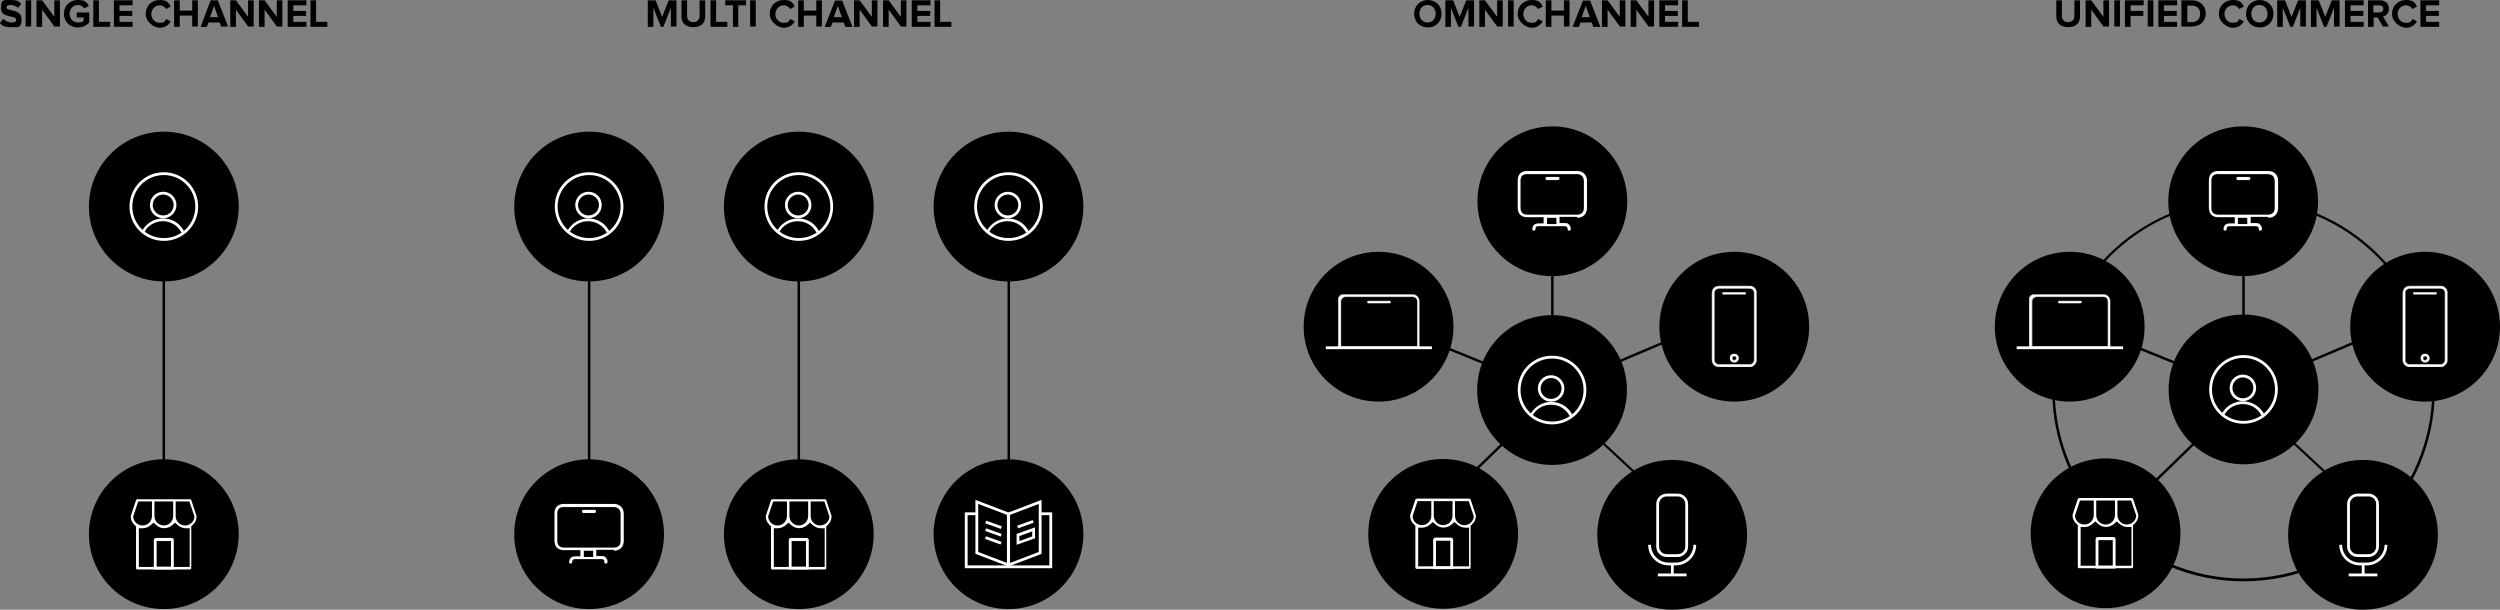 <?xml version="1.0" encoding="UTF-8"?>
<svg id="Livello_1" xmlns="http://www.w3.org/2000/svg" version="1.1" viewBox="0 0 801.2 195.4">
  <rect x="0" y="0" width="801.2" height="195.4" fill="#808080" stroke="none"/>
  <!-- Generator: Adobe Illustrator 29.5.0, SVG Export Plug-In . SVG Version: 2.1.0 Build 137)  -->
  <defs>
    <style>
      .st0 {
        fill: #fff;
      }

      .st1 {
        fill: none;
        stroke: #fff;
        stroke-miterlimit: 10;
        stroke-width: .9px;
      }
    </style>
  </defs>
  <g>
    <path d="M0,7.4l1-1.4c.6.6,1.5,1.2,2.7,1.2s1.5-.4,1.5-.9c0-1.5-4.9-.4-4.9-3.6S1.5,0,3.5,0s2.5.4,3.3,1.2l-1,1.3c-.7-.6-1.6-.9-2.5-.9s-1.2.3-1.2.8c0,1.3,4.8.4,4.8,3.6s-1.1,2.7-3.4,2.7-2.8-.5-3.6-1.3Z"/>
    <path d="M8.2,8.6V.1h1.8v8.4h-1.8Z"/>
    <path d="M17.5,8.6l-4-5.5v5.5h-1.8V.1h1.8l3.9,5.3V.1h1.8v8.4h-1.7Z"/>
    <path d="M20.5,4.4c0-2.7,2-4.4,4.5-4.4s2.8.9,3.5,1.9l-1.5.8c-.4-.6-1.1-1.1-2-1.1-1.5,0-2.7,1.2-2.7,2.8s1.1,2.8,2.7,2.8,1.4-.3,1.8-.6v-1h-2.2v-1.6h4v3.2c-.9,1-2.1,1.6-3.6,1.6-2.5,0-4.5-1.7-4.5-4.4Z"/>
    <path d="M29.9,8.6V.1h1.8v6.9h3.6v1.6h-5.4Z"/>
    <path d="M36.5,8.6V.1h6v1.6h-4.2v1.8h4.1v1.6h-4.1v1.9h4.2v1.6h-6Z"/>
    <path d="M46.7,4.4c0-2.6,2-4.4,4.5-4.4s2.9,1,3.5,2.1l-1.5.8c-.4-.7-1.1-1.2-2-1.2-1.5,0-2.7,1.2-2.7,2.8s1.1,2.8,2.7,2.8,1.6-.5,2-1.2l1.5.7c-.6,1.1-1.7,2.1-3.5,2.1s-4.5-1.8-4.5-4.4Z"/>
    <path d="M61.6,8.6v-3.6h-4v3.6h-1.8V.1h1.8v3.3h4V.1h1.8v8.4h-1.8Z"/>
    <path d="M70.9,8.6l-.5-1.4h-3.6l-.5,1.4h-2L67.5.1h2.3l3.3,8.4h-2ZM68.6,1.9l-1.3,3.6h2.6l-1.3-3.6Z"/>
    <path d="M79.6,8.6l-4-5.5v5.5h-1.8V.1h1.8l3.9,5.3V.1h1.8v8.4h-1.7Z"/>
    <path d="M88.8,8.6l-4-5.5v5.5h-1.8V.1h1.8l3.9,5.3V.1h1.8v8.4h-1.7Z"/>
    <path d="M92.2,8.6V.1h6v1.6h-4.2v1.8h4.1v1.6h-4.1v1.9h4.2v1.6h-6Z"/>
    <path d="M99.5,8.6V.1h1.8v6.9h3.6v1.6h-5.4Z"/>
  </g>
  <g>
    <path d="M215,8.6V2.5l-2.4,6.1h-.8l-2.4-6.1v6.1h-1.8V.1h2.5l2.1,5.3,2.1-5.3h2.5v8.4h-1.8Z"/>
    <path d="M218.4,5.2V.1h1.8v5c0,1.2.7,2,2,2s2-.8,2-2V.1h1.8v5.1c0,2.1-1.2,3.5-3.8,3.5s-3.8-1.4-3.8-3.5Z"/>
    <path d="M227.7,8.6V.1h1.8v6.9h3.6v1.6h-5.4Z"/>
    <path d="M234.9,8.6V1.7h-2.5V.1h6.7v1.6h-2.5v6.9h-1.8Z"/>
    <path d="M240.4,8.6V.1h1.8v8.4h-1.8Z"/>
    <path d="M246.7,4.4c0-2.6,2-4.4,4.5-4.4s2.9,1,3.5,2.1l-1.5.8c-.4-.7-1.1-1.2-2-1.2-1.5,0-2.7,1.2-2.7,2.8s1.1,2.8,2.7,2.8,1.6-.5,2-1.2l1.5.7c-.6,1.1-1.7,2.1-3.5,2.1s-4.5-1.8-4.5-4.4Z"/>
    <path d="M261.6,8.6v-3.6h-4v3.6h-1.8V.1h1.8v3.3h4V.1h1.8v8.4h-1.8Z"/>
    <path d="M270.9,8.6l-.5-1.4h-3.6l-.5,1.4h-2l3.3-8.4h2.3l3.3,8.4h-2ZM268.5,1.9l-1.3,3.6h2.6l-1.3-3.6Z"/>
    <path d="M279.5,8.6l-4-5.5v5.5h-1.8V.1h1.8l3.9,5.3V.1h1.8v8.4h-1.7Z"/>
    <path d="M288.8,8.6l-4-5.5v5.5h-1.8V.1h1.8l3.9,5.3V.1h1.8v8.4h-1.7Z"/>
    <path d="M292.2,8.6V.1h6v1.6h-4.2v1.8h4.1v1.6h-4.1v1.9h4.2v1.6h-6Z"/>
    <path d="M299.5,8.6V.1h1.8v6.9h3.6v1.6h-5.4Z"/>
  </g>
  <g>
    <path d="M453.2,4.4c0-2.5,1.9-4.4,4.4-4.4s4.4,1.8,4.4,4.4-1.9,4.4-4.4,4.4-4.4-1.8-4.4-4.4ZM460.1,4.4c0-1.6-1-2.8-2.6-2.8s-2.6,1.2-2.6,2.8,1,2.8,2.6,2.8,2.6-1.2,2.6-2.8Z"/>
    <path d="M470.6,8.6V2.5l-2.4,6.1h-.8l-2.4-6.1v6.1h-1.8V.1h2.5l2.1,5.3,2.1-5.3h2.5v8.4h-1.8Z"/>
    <path d="M479.9,8.6l-4-5.5v5.5h-1.8V.1h1.8l3.9,5.3V.1h1.8v8.4h-1.7Z"/>
    <path d="M483.3,8.6V.1h1.8v8.4h-1.8Z"/>
    <path d="M486.4,4.4c0-2.6,2-4.4,4.5-4.4s2.9,1,3.5,2.1l-1.5.8c-.4-.7-1.1-1.2-2-1.2-1.5,0-2.7,1.2-2.7,2.8s1.1,2.8,2.7,2.8,1.6-.5,2-1.2l1.5.7c-.6,1.1-1.7,2.1-3.5,2.1s-4.5-1.8-4.5-4.4Z"/>
    <path d="M501.2,8.6v-3.6h-4v3.6h-1.8V.1h1.8v3.3h4V.1h1.8v8.4h-1.8Z"/>
    <path d="M510.6,8.6l-.5-1.4h-3.6l-.5,1.4h-2l3.3-8.4h2.3l3.3,8.4h-2ZM508.2,1.9l-1.3,3.6h2.6l-1.3-3.6Z"/>
    <path d="M519.2,8.6l-4-5.5v5.5h-1.8V.1h1.8l3.9,5.3V.1h1.8v8.4h-1.7Z"/>
    <path d="M528.4,8.6l-4-5.5v5.5h-1.8V.1h1.8l3.9,5.3V.1h1.8v8.4h-1.7Z"/>
    <path d="M531.8,8.6V.1h6v1.6h-4.2v1.8h4.1v1.6h-4.1v1.9h4.2v1.6h-6Z"/>
    <path d="M539.1,8.6V.1h1.8v6.9h3.6v1.6h-5.4Z"/>
  </g>
  <g>
    <path d="M659,5.2V.1h1.8v5c0,1.2.7,2,2,2s2-.8,2-2V.1h1.8v5.1c0,2.1-1.2,3.5-3.8,3.5s-3.8-1.4-3.8-3.5Z"/>
    <path d="M674.2,8.6l-4-5.5v5.5h-1.8V.1h1.8l3.9,5.3V.1h1.8v8.4h-1.7Z"/>
    <path d="M677.6,8.6V.1h1.8v8.4h-1.8Z"/>
    <path d="M681,8.6V.1h6v1.6h-4.2v1.8h4.1v1.6h-4.1v3.5h-1.8Z"/>
    <path d="M688.3,8.6V.1h1.8v8.4h-1.8Z"/>
    <path d="M691.7,8.6V.1h6v1.6h-4.2v1.8h4.1v1.6h-4.1v1.9h4.2v1.6h-6Z"/>
    <path d="M699.1,8.6V.1h3.3c2.6,0,4.5,1.7,4.5,4.2s-1.8,4.2-4.5,4.2h-3.3ZM705.1,4.4c0-1.5-.9-2.6-2.6-2.6h-1.5v5.3h1.5c1.7,0,2.6-1.2,2.6-2.6Z"/>
    <path d="M711.1,4.4c0-2.6,2-4.4,4.5-4.4s2.9,1,3.5,2.1l-1.5.8c-.4-.7-1.1-1.2-2-1.2-1.5,0-2.7,1.2-2.7,2.8s1.1,2.8,2.7,2.8,1.6-.5,2-1.2l1.5.7c-.6,1.1-1.7,2.1-3.5,2.1s-4.5-1.8-4.5-4.4Z"/>
    <path d="M719.8,4.4c0-2.5,1.9-4.4,4.4-4.4s4.4,1.8,4.4,4.4-1.9,4.4-4.4,4.4-4.4-1.8-4.4-4.4ZM726.7,4.4c0-1.6-1-2.8-2.6-2.8s-2.6,1.2-2.6,2.8,1,2.8,2.6,2.8,2.6-1.2,2.6-2.8Z"/>
    <path d="M737.2,8.6V2.5l-2.4,6.1h-.8l-2.4-6.1v6.1h-1.8V.1h2.5l2.1,5.3,2.1-5.3h2.5v8.4h-1.8Z"/>
    <path d="M748,8.6V2.5l-2.4,6.1h-.8l-2.4-6.1v6.1h-1.8V.1h2.5l2.1,5.3,2.1-5.3h2.5v8.4h-1.8Z"/>
    <path d="M751.5,8.6V.1h6v1.6h-4.2v1.8h4.1v1.6h-4.1v1.9h4.2v1.6h-6Z"/>
    <path d="M763.7,8.6l-1.7-3h-1.3v3h-1.8V.1h3.9c1.8,0,2.8,1.2,2.8,2.7s-1,2.3-1.9,2.5l1.9,3.2h-2.1ZM763.8,2.8c0-.7-.5-1.1-1.3-1.1h-1.9v2.3h1.9c.7,0,1.3-.4,1.3-1.2Z"/>
    <path d="M766.6,4.4c0-2.6,2-4.4,4.5-4.4s2.9,1,3.5,2.1l-1.5.8c-.4-.7-1.1-1.2-2-1.2-1.5,0-2.7,1.2-2.7,2.8s1.1,2.8,2.7,2.8,1.6-.5,2-1.2l1.5.7c-.6,1.1-1.7,2.1-3.5,2.1s-4.5-1.8-4.5-4.4Z"/>
    <path d="M775.7,8.6V.1h6v1.6h-4.2v1.8h4.1v1.6h-4.1v1.9h4.2v1.6h-6Z"/>
  </g>
  <circle cx="52.5" cy="171.2" r="24"/>
  <g>
    <g>
      <path class="st0" d="M61.9,160.1c-.1-.4-.5-.6-.9-.6h-16.9c-.4,0-.7.3-.9.6l-1.7,5.1c0,0,0,.2,0,.3,0,1.2.5,2.3,1.4,3.2l.3.2v13.2c0,.5.4.9.9.9h16.9c.5,0,.9-.4.9-.9v-13.2l.3-.2c.9-.8,1.4-2,1.4-3.2s0-.2,0-.3l-1.7-5.1ZM50,161.3h5v4.2c0,1.4-1.1,2.5-2.5,2.5s-2.5-1.1-2.5-2.5v-4.2ZM43.3,165.8v-.2s1.4-4.3,1.4-4.3h3.5v4.2c0,1.4-1.1,2.5-2.5,2.5s-2.3-.9-2.5-2.1ZM60.1,181.2h-15.1v-11.4h.8c1,0,2.1-.4,2.9-1.1l.5-.5.5.5c1.6,1.4,4.1,1.4,5.7,0l.5-.5.5.5c.8.7,1.8,1.1,2.9,1.1h.8v11.4ZM61.8,165.8c-.2,1.2-1.2,2.1-2.5,2.1s-2.5-1.1-2.5-2.5v-4.2h3.5l1.4,4.3v.2Z"/>
      <path d="M61,183.5h-16.9c-.8,0-1.4-.6-1.4-1.4v-13h0c-1-1-1.6-2.3-1.6-3.6s0-.3,0-.4l1.7-5.1c.2-.6.7-1,1.3-1h16.9c.6,0,1.1.4,1.3,1l1.7,5.1c0,.1,0,.3,0,.4,0,1.4-.6,2.6-1.6,3.6h0v13.1c0,.8-.6,1.4-1.4,1.4ZM44,160c-.2,0-.3.1-.4.3l-1.7,5.1s0,0,0,.1c0,1.1.5,2.1,1.3,2.8l.4.4v13.4c0,.2.2.4.4.4h16.9c.2,0,.4-.2.4-.4v-13.4l.4-.4c.8-.7,1.3-1.7,1.3-2.8s0,0,0-.1l-1.7-5.1c0-.2-.2-.3-.4-.3h-16.9ZM60.6,181.7h-16.1v-12.4h1.3c.9,0,1.8-.4,2.5-1l.9-.8.9.8c1.4,1.3,3.6,1.3,5.1,0l.9-.8.9.8c.7.6,1.6,1,2.5,1h1.3v12.4ZM45.5,180.7h14.1v-10.4h-.3c-1.2,0-2.3-.4-3.2-1.2l-.2-.2-.2.2c-1.8,1.6-4.6,1.6-6.4,0l-.2-.2-.2.2c-.9.8-2,1.2-3.2,1.2h-.3v10.4ZM59.3,168.4c-1.6,0-3-1.3-3-3v-4.7h4.4l1.6,4.8v.3c-.2,1.5-1.5,2.6-3,2.6ZM57.3,161.8v3.7c0,1.1.9,2,2,2s1.8-.7,2-1.7h0c0,0-1.3-3.9-1.3-3.9h-2.7ZM52.5,168.4c-1.6,0-3-1.3-3-3v-4.7h6v4.7c0,1.6-1.3,3-3,3ZM50.5,161.8v3.7c0,1.1.9,2,2,2s2-.9,2-2v-3.7h-4ZM45.7,168.4c-1.5,0-2.8-1.1-3-2.6v-.4s1.6-4.7,1.6-4.7h4.4v4.7c0,1.6-1.3,3-3,3ZM43.8,165.7c.1,1,1,1.7,2,1.7s2-.9,2-2v-3.7h-2.7l-1.3,3.9h0Z"/>
    </g>
    <path class="st0" d="M55.7,182.5h-6.4v-9.4c0-.4.3-.7.7-.7h5c.4,0,.7.3.7.7v9.4ZM50.2,181.6h4.6v-8.2h-4.6v8.2Z"/>
  </g>
  <rect x="52.1" y="87.2" width=".8" height="65.5"/>
  <circle cx="52.5" cy="66.2" r="24"/>
  <g>
    <path class="st1" d="M48.5,65.7c0-2.1,1.7-3.8,3.8-3.8s3.8,1.7,3.8,3.8-1.7,3.8-3.8,3.8-3.8-1.7-3.8-3.8ZM46.4,73.7,46.3,73.8"/>
    <path class="st0" d="M52.5,77.2c-6.1,0-11-4.9-11-11s4.9-11,11-11,11,4.9,11,11-4.9,11-11,11ZM52.5,56.1c-5.6,0-10.1,4.5-10.1,10.1s4.5,10.1,10.1,10.1,10.1-4.5,10.1-10.1-4.5-10.1-10.1-10.1Z"/>
    <path class="st0" d="M46.2,74.7l-.8-.5.5-.8c1.4-2.1,3.8-3.4,6.3-3.4h0c2.6,0,4.9,1.2,6.3,3.3l.5.8-.8.5-.5-.8c-1.2-1.8-3.3-2.9-5.5-2.9-2.3,0-4.4,1.1-5.6,2.9l-.5.8Z"/>
  </g>
  <g>
    <g>
      <circle cx="188.8" cy="171.2" r="24"/>
      <g>
        <path class="st0" d="M196.7,176.5c2.3,0,3.2-1.6,3.2-3.2v-8.6c0-1.6-.8-2.4-1.5-2.8-.5-.3-1.1-.4-1.7-.4h-16c-1.9,0-3,1.1-3,3v8.7c0,1.6.7,2.4,1.3,2.7.5.3,1.1.4,1.7.4h5.3v2h-1.7c-.6,0-1.1.2-1.4.5-.3.3-.5.8-.5,1.3s.2.5.5.5.5-.2.5-.5,0-.5.2-.7c.2-.2.6-.2.7-.2h8.4c.3,0,.5,0,.6.1,0,0,.4.2.4.8s.2.5.5.5.5-.2.5-.5c0-1-.5-1.4-.9-1.7-.3-.2-.6-.2-1-.2h-1.7v-2h5.7ZM180.8,175.5c-.5,0-.9-.1-1.3-.3-.6-.3-.9-1-.9-1.9v-8.7c0-1.4.7-2.1,2.1-2.1h16c.6,0,1,.2,1.2.3.6.3,1,1,1,1.9v8.6c0,1-.4,2.2-2.2,2.2h-15.9ZM190.1,176.5v2h-3v-2h3Z"/>
        <path class="st0" d="M190.5,163.4h-3.5c-.3,0-.5.2-.5.5s.2.5.5.5h3.5c.3,0,.5-.2.5-.5s-.2-.5-.5-.5Z"/>
      </g>
    </g>
    <rect x="188.4" y="87.2" width=".8" height="65.5"/>
    <circle cx="188.8" cy="66.2" r="24"/>
    <g>
      <path class="st1" d="M184.8,65.7c0-2.1,1.7-3.8,3.8-3.8s3.8,1.7,3.8,3.8-1.7,3.8-3.8,3.8-3.8-1.7-3.8-3.8ZM182.6,73.7,182.6,73.8"/>
      <path class="st0" d="M188.8,77.2c-6.1,0-11-4.9-11-11s4.9-11,11-11,11,4.9,11,11-4.9,11-11,11ZM188.8,56.1c-5.6,0-10.1,4.5-10.1,10.1s4.5,10.1,10.1,10.1,10.1-4.5,10.1-10.1-4.5-10.1-10.1-10.1Z"/>
      <path class="st0" d="M182.5,74.7l-.8-.5.5-.8c1.4-2.1,3.8-3.4,6.3-3.4h0c2.6,0,4.9,1.2,6.3,3.3l.5.8-.8.5-.5-.8c-1.2-1.8-3.3-2.9-5.5-2.9-2.3,0-4.4,1.1-5.6,2.9l-.5.8Z"/>
    </g>
    <rect x="255.6" y="87.2" width=".8" height="65.5"/>
    <circle cx="256" cy="66.2" r="24"/>
    <g>
      <path class="st1" d="M252,65.7c0-2.1,1.7-3.8,3.8-3.8s3.8,1.7,3.8,3.8-1.7,3.8-3.8,3.8-3.8-1.7-3.8-3.8ZM249.8,73.7,249.8,73.8"/>
      <path class="st0" d="M256,77.2c-6.1,0-11-4.9-11-11s4.9-11,11-11,11,4.9,11,11-4.9,11-11,11ZM256,56.1c-5.6,0-10.1,4.5-10.1,10.1s4.5,10.1,10.1,10.1,10.1-4.5,10.1-10.1-4.5-10.1-10.1-10.1Z"/>
      <path class="st0" d="M249.7,74.7l-.8-.5.5-.8c1.4-2.1,3.8-3.4,6.3-3.4h0c2.6,0,4.9,1.2,6.3,3.3l.5.8-.8.5-.5-.8c-1.2-1.8-3.3-2.9-5.5-2.9-2.3,0-4.4,1.1-5.6,2.9l-.5.8Z"/>
    </g>
    <g>
      <circle cx="256" cy="171.2" r="24"/>
      <g>
        <g>
          <path class="st0" d="M265.3,160.1c-.1-.4-.5-.6-.9-.6h-16.9c-.4,0-.7.3-.9.6l-1.7,5.1c0,0,0,.2,0,.3,0,1.2.5,2.3,1.4,3.2l.3.2v13.2c0,.5.4.9.9.9h16.9c.5,0,.9-.4.9-.9v-13.2l.3-.2c.9-.8,1.4-2,1.4-3.2s0-.2,0-.3l-1.7-5.1ZM253.5,161.3h5v4.2c0,1.4-1.1,2.5-2.5,2.5s-2.5-1.1-2.5-2.5v-4.2ZM246.8,165.8v-.2s1.4-4.3,1.4-4.3h3.5v4.2c0,1.4-1.1,2.5-2.5,2.5s-2.3-.9-2.5-2.1ZM263.6,181.2h-15.1v-11.4h.8c1,0,2.1-.4,2.9-1.1l.5-.5.5.5c1.6,1.4,4.1,1.4,5.7,0l.5-.5.5.5c.8.7,1.8,1.1,2.9,1.1h.8v11.4ZM265.2,165.8c-.2,1.2-1.2,2.1-2.5,2.1s-2.5-1.1-2.5-2.5v-4.2h3.5l1.4,4.3v.2Z"/>
          <path d="M264.5,183.5h-16.9c-.8,0-1.4-.6-1.4-1.4v-13h0c-1-1-1.6-2.3-1.6-3.6s0-.3,0-.4l1.7-5.1c.2-.6.7-1,1.3-1h16.9c.6,0,1.1.4,1.3,1l1.7,5.1c0,.1,0,.3,0,.4,0,1.4-.6,2.6-1.6,3.6h0v13.1c0,.8-.6,1.4-1.4,1.4ZM247.5,160c-.2,0-.3.1-.4.3l-1.7,5.1s0,0,0,.1c0,1.1.5,2.1,1.3,2.8l.4.4v13.4c0,.2.2.4.4.4h16.9c.2,0,.4-.2.4-.4v-13.4l.4-.4c.8-.7,1.3-1.7,1.3-2.8s0,0,0-.1l-1.7-5.1c0-.2-.2-.3-.4-.3h-16.9ZM264.1,181.7h-16.1v-12.4h1.3c.9,0,1.8-.4,2.5-1l.9-.8.9.8c1.4,1.3,3.6,1.3,5.1,0l.9-.8.9.8c.7.6,1.6,1,2.5,1h1.3v12.4ZM248.9,180.7h14.1v-10.4h-.3c-1.2,0-2.3-.4-3.2-1.2l-.2-.2-.2.2c-1.8,1.6-4.6,1.6-6.4,0l-.2-.2-.2.2c-.9.8-2,1.2-3.2,1.2h-.3v10.4ZM262.8,168.4c-1.6,0-3-1.3-3-3v-4.7h4.4l1.6,4.8v.3c-.2,1.5-1.5,2.6-3,2.6ZM260.8,161.8v3.7c0,1.1.9,2,2,2s1.8-.7,2-1.7h0c0,0-1.3-3.9-1.3-3.9h-2.7ZM256,168.4c-1.6,0-3-1.3-3-3v-4.7h6v4.7c0,1.6-1.3,3-3,3ZM254,161.8v3.7c0,1.1.9,2,2,2s2-.9,2-2v-3.7h-4ZM249.2,168.4c-1.5,0-2.8-1.1-3-2.6v-.4s1.6-4.7,1.6-4.7h4.4v4.7c0,1.6-1.3,3-3,3ZM247.3,165.7c.1,1,1,1.7,2,1.7s2-.9,2-2v-3.7h-2.7l-1.3,3.9h0Z"/>
        </g>
        <path class="st0" d="M259.2,182.5h-6.4v-9.4c0-.4.3-.7.7-.7h5c.4,0,.7.3.7.7v9.4ZM253.7,181.6h4.6v-8.2h-4.6v8.2Z"/>
      </g>
    </g>
    <rect x="322.9" y="87.2" width=".8" height="65.5"/>
    <circle cx="323.2" cy="66.2" r="24"/>
    <g>
      <path class="st1" d="M319.2,65.7c0-2.1,1.7-3.8,3.8-3.8s3.8,1.7,3.8,3.8-1.7,3.8-3.8,3.8-3.8-1.7-3.8-3.8ZM317.1,73.7,317,73.8"/>
      <path class="st0" d="M323.2,77.2c-6.1,0-11-4.9-11-11s4.9-11,11-11,11,4.9,11,11-4.9,11-11,11ZM323.2,56.1c-5.6,0-10.1,4.5-10.1,10.1s4.5,10.1,10.1,10.1,10.1-4.5,10.1-10.1-4.5-10.1-10.1-10.1Z"/>
      <path class="st0" d="M316.9,74.7l-.8-.5.5-.8c1.4-2.1,3.8-3.4,6.3-3.4h0c2.6,0,4.9,1.2,6.3,3.3l.5.8-.8.5-.5-.8c-1.2-1.8-3.3-2.9-5.5-2.9-2.3,0-4.4,1.1-5.6,2.9l-.5.8Z"/>
    </g>
    <g>
      <circle cx="323.2" cy="171.2" r="24"/>
      <g>
        <g>
          <path class="st0" d="M323.6,181.7l-11-4.2v-17.3l11,4.2v17.3ZM313.5,176.9l9.2,3.5v-15.4l-9.2-3.5v15.4Z"/>
          <path class="st0" d="M322.8,181.7v-17.3l11-4.2v17.3l-11,4.2ZM323.7,165v15.4l9.2-3.5v-15.4l-9.2,3.5Z"/>
        </g>
        <polygon class="st0" points="337.2 182.1 309.2 182.1 309.2 164.2 313 164.2 313 165.1 310.1 165.1 310.1 181.2 336.3 181.2 336.3 165.1 333.6 165.1 333.6 164.2 337.2 164.2 337.2 182.1"/>
        <rect class="st0" x="317.8" y="167.9" width=".9" height="5.3" transform="translate(50.1 412.3) rotate(-70.2)"/>
        <rect class="st0" x="317.8" y="170.4" width=".9" height="5.3" transform="translate(47.7 414) rotate(-70.2)"/>
        <rect class="st0" x="317.8" y="165.4" width=".9" height="5.3" transform="translate(52.5 410.7) rotate(-70.2)"/>
        <path class="st0" d="M325.8,174.6v-3.5l5.9-2.1v3.5l-5.9,2.1ZM326.7,171.8v1.6l4.1-1.5v-1.6l-4.1,1.5Z"/>
        <rect class="st0" x="326" y="167.6" width="5.3" height=".9" transform="translate(-37.5 121.2) rotate(-19.8)"/>
      </g>
    </g>
  </g>
  <rect x="474.5" y="96.9" width=".8" height="38.1" transform="translate(189.1 512.6) rotate(-67.9)"/>
  <rect x="499.7" y="115.6" width="38.1" height=".8" transform="translate(-4.1 211.8) rotate(-23)"/>
  <polygon points="537.1 164.2 501.8 131.4 502.3 130.9 537.6 163.7 537.1 164.2"/>
  <rect x="451.4" y="147.2" width="48.9" height=".8" transform="translate(31.9 373.6) rotate(-44.2)"/>
  <rect x="497.1" y="84.1" width=".8" height="36.5"/>
  <g>
    <circle cx="555.8" cy="104.7" r="24"/>
    <g>
      <g>
        <path class="st0" d="M560.8,117.6h-10c-1.2,0-2.1-.9-2.1-2.1v-21.6c0-1.2.9-2.1,2.1-2.1h10c1.2,0,2.1.9,2.1,2.1v21.6c0,1.1-1,2.1-2.1,2.1ZM550.8,92.5c-.8,0-1.4.6-1.4,1.4v21.6c0,.8.6,1.4,1.4,1.4h10c.8,0,1.4-.6,1.4-1.4v-21.6c0-.8-.6-1.4-1.4-1.4h-10Z"/>
        <path class="st0" d="M560.8,117.6h-10c-1.2,0-2.2-1-2.2-2.2v-21.6c0-1.2,1-2.2,2.2-2.2h10c1.2,0,2.2,1,2.2,2.2v21.6c0,1.2-1,2.1-2.2,2.1ZM550.8,91.8c-1.1,0-2.1.9-2.1,2.1v21.6c0,1.1.9,2.1,2.1,2.1h10c1.1,0,2-.9,2.1-2v-21.6c0-1.1-.9-2.1-2.1-2.1h-10ZM560.8,116.9h-10c-.8,0-1.4-.6-1.4-1.4v-21.6c0-.8.6-1.4,1.4-1.4h10c.8,0,1.4.6,1.4,1.4v21.6c0,.8-.6,1.4-1.4,1.4ZM550.8,92.5c-.7,0-1.3.6-1.3,1.3v21.6c0,.7.6,1.3,1.3,1.3h10c.7,0,1.3-.6,1.3-1.3v-21.6c0-.7-.6-1.3-1.3-1.3h-10Z"/>
      </g>
      <g>
        <path class="st0" d="M555.8,116.1c-.8,0-1.4-.6-1.4-1.4s.6-1.3,1.4-1.3,1.4.6,1.4,1.4-.6,1.3-1.4,1.3ZM555.8,114.1c-.4,0-.7.3-.7.7s.3.7.7.7.7-.3.7-.7-.3-.7-.7-.7Z"/>
        <path class="st0" d="M555.8,116.2c-.8,0-1.4-.6-1.4-1.4s.6-1.4,1.4-1.4,1.4.6,1.4,1.4-.6,1.4-1.4,1.4ZM555.8,113.5c-.7,0-1.3.6-1.3,1.3s.6,1.3,1.3,1.3,1.3-.6,1.3-1.3-.6-1.3-1.3-1.3ZM555.8,115.5c-.4,0-.7-.3-.7-.7s.3-.7.7-.7.7.3.7.7-.3.7-.7.7ZM555.8,114.2c-.3,0-.6.3-.6.6s.3.6.6.6.6-.3.6-.6-.3-.6-.6-.6Z"/>
      </g>
      <g>
        <path class="st0" d="M559.2,94.3h-6.9c-.2,0-.3-.1-.3-.3s.1-.3.3-.3h6.9c.2,0,.3.1.3.3s-.1.3-.3.3Z"/>
        <path class="st0" d="M559.2,94.4h-6.9c-.2,0-.4-.2-.4-.4s.2-.4.4-.4h6.9c.2,0,.4.2.4.4s-.2.4-.4.4ZM552.3,93.7c-.2,0-.3.1-.3.3s.1.3.3.3h6.9c.2,0,.3-.1.3-.3s-.1-.3-.3-.3h-6.9Z"/>
      </g>
    </g>
  </g>
  <g>
    <circle cx="441.8" cy="104.7" r="24"/>
    <g>
      <g>
        <path class="st0" d="M454.9,96.5v15.3h-25.9v-15.9c0-.8.7-1.5,1.5-1.5h22.3c1.1,0,2.1,1,2.1,2.1ZM429.7,96.6v14.5h24.5s0-14.5,0-14.5c0-.8-.7-1.5-1.5-1.5h-21.5c-.8,0-1.5.7-1.5,1.5Z"/>
        <path class="st0" d="M454.9,111.8h-26v-16c0-.9.7-1.5,1.5-1.5h22.3c1.2,0,2.1,1,2.1,2.2v15.3ZM429,111.7h25.8v-15.2c0-1.1-.9-2-2-2.1h-22.3c-.8,0-1.4.6-1.4,1.4v15.9ZM454.2,111.1h-24.6v-14.5c0-.9.7-1.5,1.5-1.5h21.5c.9,0,1.5.7,1.5,1.5v14.5ZM429.7,111h24.4v-14.4c0-.8-.6-1.4-1.4-1.4h-21.5c-.8,0-1.4.6-1.4,1.4v14.4Z"/>
      </g>
      <rect class="st0" x="424.9" y="111" width="34" height=".9"/>
    </g>
    <g>
      <path class="st0" d="M445.4,97.1h-6.9c-.2,0-.3-.1-.3-.3s.1-.3.3-.3h6.9c.2,0,.3.1.3.3s-.1.3-.3.3Z"/>
      <path class="st0" d="M445.4,97.2h-6.9c-.2,0-.4-.2-.4-.4s.2-.4.4-.4h6.9c.2,0,.4.2.4.4s-.2.4-.4.4ZM438.5,96.5c-.2,0-.3.1-.3.3s.1.3.3.3h6.9c.2,0,.3-.1.3-.3s-.1-.3-.3-.3h-6.9Z"/>
    </g>
  </g>
  <g>
    <circle cx="497.5" cy="64.5" r="24"/>
    <g>
      <path class="st0" d="M505.4,69.8c2.3,0,3.2-1.6,3.2-3.2v-8.6c0-1.6-.8-2.4-1.5-2.8-.5-.3-1.1-.4-1.7-.4h-16c-1.9,0-3,1.1-3,3v8.7c0,1.6.7,2.4,1.3,2.7.5.3,1.1.4,1.7.4h5.3v2h-1.7c-.6,0-1.1.2-1.4.5-.3.3-.5.8-.5,1.3s.2.5.5.5.5-.2.5-.5,0-.5.2-.7c.2-.2.6-.2.7-.2h8.4c.3,0,.5,0,.6.1,0,0,.4.2.4.8s.2.5.5.5.5-.2.5-.5c0-1-.5-1.4-.9-1.7-.3-.2-.6-.2-1-.2h-1.7v-2h5.7ZM489.5,68.8c-.5,0-.9-.1-1.3-.3-.6-.3-.9-1-.9-1.9v-8.7c0-1.4.7-2.1,2.1-2.1h16c.6,0,1,.2,1.2.3.6.3,1,1,1,1.9v8.6c0,1-.4,2.2-2.2,2.2h-15.9ZM498.8,69.8v2h-3v-2h3Z"/>
      <path class="st0" d="M499.3,56.7h-3.5c-.3,0-.5.2-.5.5s.2.5.5.5h3.5c.3,0,.5-.2.5-.5s-.2-.5-.5-.5Z"/>
    </g>
  </g>
  <g>
    <circle cx="535.9" cy="171.4" r="24"/>
    <g>
      <path class="st0" d="M537.7,178.5h-3.6c-1.8,0-3.3-1.5-3.3-3.3v-13.7c0-1.8,1.5-3.3,3.3-3.3h3.6c1.8,0,3.3,1.5,3.3,3.3v13.7c0,1.8-1.5,3.3-3.3,3.3ZM534.1,159.1c-1.3,0-2.4,1.1-2.4,2.4v13.7c0,1.3,1.1,2.4,2.4,2.4h3.6c1.3,0,2.4-1.1,2.4-2.4v-13.7c0-1.3-1.1-2.4-2.4-2.4h-3.6Z"/>
      <path class="st0" d="M537,181.2h-2.2c-3.6,0-6.6-2.9-6.6-6.6h.9c0,3.1,2.5,5.7,5.7,5.7h2.2c3.1,0,5.7-2.5,5.7-5.7h.9c0,3.6-2.9,6.6-6.6,6.6Z"/>
      <rect class="st0" x="535.5" y="180.9" width=".9" height="3.2"/>
      <rect class="st0" x="531.3" y="183.8" width="9.2" height=".9"/>
    </g>
  </g>
  <path d="M719,186.3c-33.8,0-61.3-27.5-61.3-61.3s27.5-61.3,61.3-61.3,61.3,27.5,61.3,61.3-27.5,61.3-61.3,61.3ZM719,64.4c-33.4,0-60.5,27.2-60.5,60.5s27.2,60.5,60.5,60.5,60.5-27.2,60.5-60.5-27.2-60.5-60.5-60.5Z"/>
  <rect x="696" y="96.9" width=".8" height="38.1" transform="translate(327.4 717.8) rotate(-67.9)"/>
  <rect x="721.1" y="115.6" width="38.1" height=".8" transform="translate(13.5 298.3) rotate(-23)"/>
  <polygon points="758.5 164.2 723.2 131.4 723.7 130.9 759 163.7 758.5 164.2"/>
  <rect x="672.9" y="147.2" width="48.9" height=".8" transform="translate(94.6 528) rotate(-44.2)"/>
  <rect x="718.6" y="84.1" width=".8" height="36.5"/>
  <g>
    <circle cx="777.2" cy="104.7" r="24"/>
    <g>
      <g>
        <path class="st0" d="M782.2,117.6h-10c-1.2,0-2.1-.9-2.1-2.1v-21.6c0-1.2.9-2.1,2.1-2.1h10c1.2,0,2.1.9,2.1,2.1v21.6c0,1.1-1,2.1-2.1,2.1ZM772.2,92.5c-.8,0-1.4.6-1.4,1.4v21.6c0,.8.6,1.4,1.4,1.4h10c.8,0,1.4-.6,1.4-1.4v-21.6c0-.8-.6-1.4-1.4-1.4h-10Z"/>
        <path class="st0" d="M782.2,117.6h-10c-1.2,0-2.2-1-2.2-2.2v-21.6c0-1.2,1-2.2,2.2-2.2h10c1.2,0,2.2,1,2.2,2.2v21.6c0,1.2-1,2.1-2.2,2.1ZM772.2,91.8c-1.1,0-2.1.9-2.1,2.1v21.6c0,1.1.9,2.1,2.1,2.1h10c1.1,0,2-.9,2.1-2v-21.6c0-1.1-.9-2.1-2.1-2.1h-10ZM782.2,116.9h-10c-.8,0-1.4-.6-1.4-1.4v-21.6c0-.8.6-1.4,1.4-1.4h10c.8,0,1.4.6,1.4,1.4v21.6c0,.8-.6,1.4-1.4,1.4ZM772.2,92.5c-.7,0-1.3.6-1.3,1.3v21.6c0,.7.6,1.3,1.3,1.3h10c.7,0,1.3-.6,1.3-1.3v-21.6c0-.7-.6-1.3-1.3-1.3h-10Z"/>
      </g>
      <g>
        <path class="st0" d="M777.2,116.1c-.8,0-1.4-.6-1.4-1.4s.6-1.3,1.4-1.3,1.4.6,1.4,1.4-.6,1.3-1.4,1.3ZM777.2,114.1c-.4,0-.7.3-.7.7s.3.7.7.7.7-.3.7-.7-.3-.7-.7-.7Z"/>
        <path class="st0" d="M777.2,116.2c-.8,0-1.4-.6-1.4-1.4s.6-1.4,1.4-1.4,1.4.6,1.4,1.4-.6,1.4-1.4,1.4ZM777.2,113.5c-.7,0-1.3.6-1.3,1.3s.6,1.3,1.3,1.3,1.3-.6,1.3-1.3-.6-1.3-1.3-1.3ZM777.2,115.5c-.4,0-.7-.3-.7-.7s.3-.7.7-.7.7.3.7.7-.3.7-.7.7ZM777.2,114.2c-.3,0-.6.3-.6.6s.3.6.6.6.6-.3.6-.6-.3-.6-.6-.6Z"/>
      </g>
      <g>
        <path class="st0" d="M780.6,94.3h-6.9c-.2,0-.3-.1-.3-.3s.1-.3.3-.3h6.9c.2,0,.3.1.3.3s-.1.3-.3.3Z"/>
        <path class="st0" d="M780.6,94.4h-6.9c-.2,0-.4-.2-.4-.4s.2-.4.4-.4h6.9c.2,0,.4.2.4.4s-.2.4-.4.4ZM773.7,93.7c-.2,0-.3.1-.3.3s.1.3.3.3h6.9c.2,0,.3-.1.3-.3s-.1-.3-.3-.3h-6.9Z"/>
      </g>
    </g>
  </g>
  <g>
    <circle cx="663.3" cy="104.7" r="24"/>
    <g>
      <g>
        <path class="st0" d="M676.3,96.5v15.3h-25.9v-15.9c0-.8.7-1.5,1.5-1.5h22.3c1.1,0,2.1,1,2.1,2.1ZM651.1,96.6v14.5h24.5s0-14.5,0-14.5c0-.8-.7-1.5-1.5-1.5h-21.5c-.8,0-1.5.7-1.5,1.5Z"/>
        <path class="st0" d="M676.3,111.8h-26v-16c0-.9.7-1.5,1.5-1.5h22.3c1.2,0,2.1,1,2.1,2.2v15.3ZM650.4,111.7h25.8v-15.2c0-1.1-.9-2-2-2.1h-22.3c-.8,0-1.4.6-1.4,1.4v15.9ZM675.6,111.1h-24.6v-14.5c0-.9.7-1.5,1.5-1.5h21.5c.9,0,1.5.7,1.5,1.5v14.5ZM651.2,111h24.4v-14.4c0-.8-.6-1.4-1.4-1.4h-21.5c-.8,0-1.4.6-1.4,1.4v14.4Z"/>
      </g>
      <rect class="st0" x="646.3" y="111" width="34.1" height=".9"/>
    </g>
    <g>
      <path class="st0" d="M666.8,97.1h-6.9c-.2,0-.3-.1-.3-.3s.1-.3.3-.3h6.9c.2,0,.3.1.3.3s-.1.3-.3.3Z"/>
      <path class="st0" d="M666.8,97.2h-6.9c-.2,0-.4-.2-.4-.4s.2-.4.4-.4h6.9c.2,0,.4.2.4.4s-.2.4-.4.4ZM659.9,96.5c-.2,0-.3.1-.3.3s.1.3.3.3h6.9c.2,0,.3-.1.3-.3s-.1-.3-.3-.3h-6.9Z"/>
    </g>
  </g>
  <g>
    <circle cx="718.9" cy="64.5" r="24"/>
    <g>
      <path class="st0" d="M726.9,69.8c2.3,0,3.2-1.6,3.2-3.2v-8.6c0-1.6-.8-2.4-1.5-2.8-.5-.3-1.1-.4-1.7-.4h-16c-1.9,0-3,1.1-3,3v8.7c0,1.6.7,2.4,1.3,2.7.5.3,1.1.4,1.7.4h5.3v2h-1.7c-.6,0-1.1.2-1.4.5-.3.3-.5.8-.5,1.3s.2.5.5.5.5-.2.5-.5,0-.5.2-.7c.2-.2.6-.2.7-.2h8.4c.3,0,.5,0,.6.1,0,0,.4.2.4.8s.2.5.5.5.5-.2.5-.5c0-1-.5-1.4-.9-1.7-.3-.2-.6-.2-1-.2h-1.7v-2h5.7ZM710.9,68.8c-.5,0-.9-.1-1.3-.3-.6-.3-.9-1-.9-1.9v-8.7c0-1.4.7-2.1,2.1-2.1h16c.6,0,1,.2,1.2.3.6.3,1,1,1,1.9v8.6c0,1-.4,2.2-2.2,2.2h-15.9ZM720.2,69.8v2h-3v-2h3Z"/>
      <path class="st0" d="M720.7,56.7h-3.5c-.3,0-.5.2-.5.5s.2.5.5.5h3.5c.3,0,.5-.2.5-.5s-.2-.5-.5-.5Z"/>
    </g>
  </g>
  <circle cx="757.3" cy="171.4" r="24"/>
  <g>
    <path class="st0" d="M759.1,178.5h-3.6c-1.8,0-3.3-1.5-3.3-3.3v-13.7c0-1.8,1.5-3.3,3.3-3.3h3.6c1.8,0,3.3,1.5,3.3,3.3v13.7c0,1.8-1.5,3.3-3.3,3.3ZM755.5,159.1c-1.3,0-2.4,1.1-2.4,2.4v13.7c0,1.3,1.1,2.4,2.4,2.4h3.6c1.3,0,2.4-1.1,2.4-2.4v-13.7c0-1.3-1.1-2.4-2.4-2.4h-3.6Z"/>
    <path class="st0" d="M758.5,181.2h-2.2c-3.6,0-6.6-2.9-6.6-6.6h.9c0,3.1,2.5,5.7,5.7,5.7h2.2c3.1,0,5.7-2.5,5.7-5.7h.9c0,3.6-2.9,6.6-6.6,6.6Z"/>
    <rect class="st0" x="756.9" y="180.9" width=".9" height="3.2"/>
    <rect class="st0" x="752.7" y="183.8" width="9.2" height=".9"/>
  </g>
  <g>
    <circle cx="462.5" cy="171.1" r="24"/>
    <g>
      <g>
        <path class="st0" d="M471.8,159.9c-.1-.4-.5-.6-.9-.6h-16.9c-.4,0-.7.3-.9.6l-1.7,5.1c0,0,0,.2,0,.3,0,1.2.5,2.3,1.4,3.2l.3.2v13.2c0,.5.4.9.9.9h16.9c.5,0,.9-.4.9-.9v-13.2l.3-.2c.9-.8,1.4-2,1.4-3.2s0-.2,0-.3l-1.7-5.1ZM460,161.1h5v4.2c0,1.4-1.1,2.5-2.5,2.5s-2.5-1.1-2.5-2.5v-4.2ZM453.3,165.6v-.2s1.4-4.3,1.4-4.3h3.5v4.2c0,1.4-1.1,2.5-2.5,2.5s-2.3-.9-2.5-2.1ZM470.1,181h-15.1v-11.4h.8c1,0,2.1-.4,2.9-1.1l.5-.5.5.5c1.6,1.4,4.1,1.4,5.7,0l.5-.5.5.5c.8.7,1.8,1.1,2.9,1.1h.8v11.4ZM471.7,165.6c-.2,1.2-1.2,2.1-2.5,2.1s-2.5-1.1-2.5-2.5v-4.2h3.5l1.4,4.3v.2Z"/>
        <path d="M471,183.3h-16.9c-.8,0-1.4-.6-1.4-1.4v-13h0c-1-1-1.6-2.3-1.6-3.6s0-.3,0-.5l1.7-5.1c.2-.6.7-1,1.3-1h16.9c.6,0,1.1.4,1.3,1h0s1.7,5.1,1.7,5.1c0,.1,0,.3,0,.4,0,1.4-.6,2.6-1.6,3.6h0v13.1c0,.8-.6,1.4-1.4,1.4ZM454,159.8c-.2,0-.3.1-.4.3l-1.7,5.1s0,0,0,.1c0,1.1.5,2.1,1.3,2.8l.4.4v13.4c0,.2.2.4.4.4h16.9c.2,0,.4-.2.4-.4v-13.4l.4-.4c.8-.7,1.3-1.7,1.3-2.8s0,0,0-.1l-1.7-5.1c0-.2-.2-.3-.4-.3h-16.9ZM470.6,181.5h-16.1v-12.4h1.3c.9,0,1.8-.4,2.5-1l.9-.8.9.8c1.4,1.3,3.6,1.3,5.1,0l.9-.8.9.8c.7.6,1.6,1,2.5,1h1.3v12.4ZM455.4,180.5h14.1v-10.4h-.3c-1.2,0-2.3-.4-3.2-1.2l-.2-.2-.2.2c-1.8,1.6-4.6,1.6-6.4,0l-.2-.2-.2.2c-.9.8-2,1.2-3.2,1.2h-.3v10.4ZM469.3,168.3c-1.6,0-3-1.3-3-3v-4.7h4.4l1.6,4.8v.3c-.2,1.5-1.5,2.6-3,2.6ZM467.3,161.6v3.7c0,1.1.9,2,2,2s1.8-.7,2-1.7h0c0,0-1.3-3.9-1.3-3.9h-2.7ZM462.5,168.3c-1.6,0-3-1.3-3-3v-4.7h6v4.7c0,1.6-1.3,3-3,3ZM460.5,161.6v3.7c0,1.1.9,2,2,2s2-.9,2-2v-3.7h-4ZM455.7,168.3c-1.5,0-2.8-1.1-3-2.6h0s0-.3,0-.3l1.6-4.8h4.4v4.7c0,1.6-1.3,3-3,3ZM453.8,165.6c.1,1,1,1.7,2,1.7s2-.9,2-2v-3.7h-2.7l-1.3,3.9h0Z"/>
      </g>
      <path class="st0" d="M465.7,182.4h-6.4v-9.4c0-.4.3-.7.7-.7h5c.4,0,.7.3.7.7v9.4ZM460.2,181.5h4.6v-8.2h-4.6v8.2Z"/>
    </g>
  </g>
  <g>
    <circle cx="674.8" cy="170.9" r="24"/>
    <g>
      <g>
        <path class="st0" d="M684.1,159.7c-.1-.4-.5-.6-.9-.6h-16.9c-.4,0-.7.3-.9.6l-1.7,5.1c0,0,0,.2,0,.3,0,1.2.5,2.3,1.4,3.2l.3.2v13.2c0,.5.4.9.9.9h16.9c.5,0,.9-.4.9-.9v-13.2l.3-.2c.9-.8,1.4-2,1.4-3.2s0-.2,0-.3l-1.7-5.1ZM672.3,160.9h5v4.2c0,1.4-1.1,2.5-2.5,2.5s-2.5-1.1-2.5-2.5v-4.2ZM665.6,165.5v-.2s1.4-4.3,1.4-4.3h3.5v4.2c0,1.4-1.1,2.5-2.5,2.5s-2.3-.9-2.5-2.1ZM682.4,180.8h-15.1v-11.4h.8c1,0,2.1-.4,2.9-1.1l.5-.5.5.5c1.6,1.4,4.1,1.4,5.7,0l.5-.5.5.5c.8.7,1.8,1.1,2.9,1.1h.8v11.4ZM684,165.5c-.2,1.2-1.2,2.1-2.5,2.1s-2.5-1.1-2.5-2.5v-4.2h3.5l1.4,4.3v.2Z"/>
        <path d="M683.3,183.1h-16.9c-.8,0-1.4-.6-1.4-1.4v-13h0c-1-1-1.6-2.3-1.6-3.6s0-.3,0-.5l1.7-5.1c.2-.6.7-1,1.3-1h16.9c.6,0,1.1.4,1.3,1l1.7,5.1c0,.1,0,.3,0,.4,0,1.4-.6,2.6-1.6,3.6h0v13.1c0,.8-.6,1.4-1.4,1.4ZM666.3,159.6c-.2,0-.3.1-.4.3l-1.7,5.1s0,0,0,.1c0,1.1.5,2.1,1.3,2.8l.4.4v13.4c0,.2.2.4.4.4h16.9c.2,0,.4-.2.4-.4v-13.4l.4-.4c.8-.7,1.3-1.7,1.3-2.8s0,0,0-.1l-1.7-5.1c0-.2-.2-.3-.4-.3h-16.9ZM682.9,181.3h-16.1v-12.4h1.3c.9,0,1.8-.4,2.5-1l.9-.8.9.8c1.4,1.3,3.6,1.3,5.1,0l.9-.8.9.8c.7.6,1.6,1,2.5,1h1.3v12.4ZM667.7,180.3h14.1v-10.4h-.3c-1.2,0-2.3-.4-3.2-1.2l-.2-.2-.2.2c-1.8,1.6-4.6,1.6-6.4,0l-.2-.2-.2.2c-.9.8-2,1.2-3.2,1.2h-.3v10.4ZM681.6,168.1c-1.6,0-3-1.3-3-3v-4.7h4.4l1.6,4.8v.3c-.2,1.5-1.5,2.6-3,2.6ZM679.6,161.4v3.7c0,1.1.9,2,2,2s1.8-.7,2-1.7h0c0,0-1.3-3.9-1.3-3.9h-2.7ZM674.8,168.1c-1.6,0-3-1.3-3-3v-4.7h6v4.7c0,1.6-1.3,3-3,3ZM672.8,161.4v3.7c0,1.1.9,2,2,2s2-.9,2-2v-3.7h-4ZM668,168.1c-1.5,0-2.8-1.1-3-2.6h0s0-.3,0-.3l1.6-4.8h4.4v4.7c0,1.6-1.3,3-3,3ZM666.1,165.4c.1,1,1,1.7,2,1.7s2-.9,2-2v-3.7h-2.7l-1.3,3.9h0Z"/>
      </g>
      <path class="st0" d="M678,182.2h-6.4v-9.4c0-.4.3-.7.7-.7h5c.4,0,.7.3.7.7v9.4ZM672.5,181.3h4.6v-8.2h-4.6v8.2Z"/>
    </g>
  </g>
  <g>
    <circle cx="497.4" cy="125" r="24"/>
    <g>
      <path class="st1" d="M493.3,124.5c0-2.1,1.7-3.8,3.8-3.8s3.8,1.7,3.8,3.8-1.7,3.8-3.8,3.8-3.8-1.7-3.8-3.8ZM491.2,132.5,491.2,132.5"/>
      <path class="st0" d="M497.4,136c-6.1,0-11-4.9-11-11s4.9-11,11-11,11,4.9,11,11-4.9,11-11,11ZM497.4,114.9c-5.6,0-10.1,4.5-10.1,10.1s4.5,10.1,10.1,10.1,10.1-4.5,10.1-10.1-4.5-10.1-10.1-10.1Z"/>
      <path class="st0" d="M491.1,133.5l-.8-.5.5-.8c1.4-2.1,3.8-3.4,6.3-3.4h0c2.6,0,4.9,1.2,6.3,3.3l.5.8-.8.5-.5-.8c-1.2-1.8-3.3-2.9-5.5-2.9-2.3,0-4.4,1.1-5.6,2.9l-.5.8Z"/>
    </g>
  </g>
  <g>
    <circle cx="719" cy="124.8" r="24"/>
    <g>
      <path class="st1" d="M715,124.3c0-2.1,1.7-3.8,3.8-3.8s3.8,1.7,3.8,3.8-1.7,3.8-3.8,3.8-3.8-1.7-3.8-3.8ZM712.8,132.3,712.8,132.3"/>
      <path class="st0" d="M719,135.8c-6.1,0-11-4.9-11-11s4.9-11,11-11,11,4.9,11,11-4.9,11-11,11ZM719,114.7c-5.6,0-10.1,4.5-10.1,10.1s4.5,10.1,10.1,10.1,10.1-4.5,10.1-10.1-4.5-10.1-10.1-10.1Z"/>
      <path class="st0" d="M712.7,133.3l-.8-.5.5-.8c1.4-2.1,3.8-3.4,6.3-3.4,2.6,0,4.9,1.2,6.4,3.3l.5.8-.8.5-.5-.8c-1.2-1.8-3.3-2.9-5.5-2.9-2.3,0-4.4,1.1-5.6,2.9l-.5.8Z"/>
    </g>
  </g>
</svg>